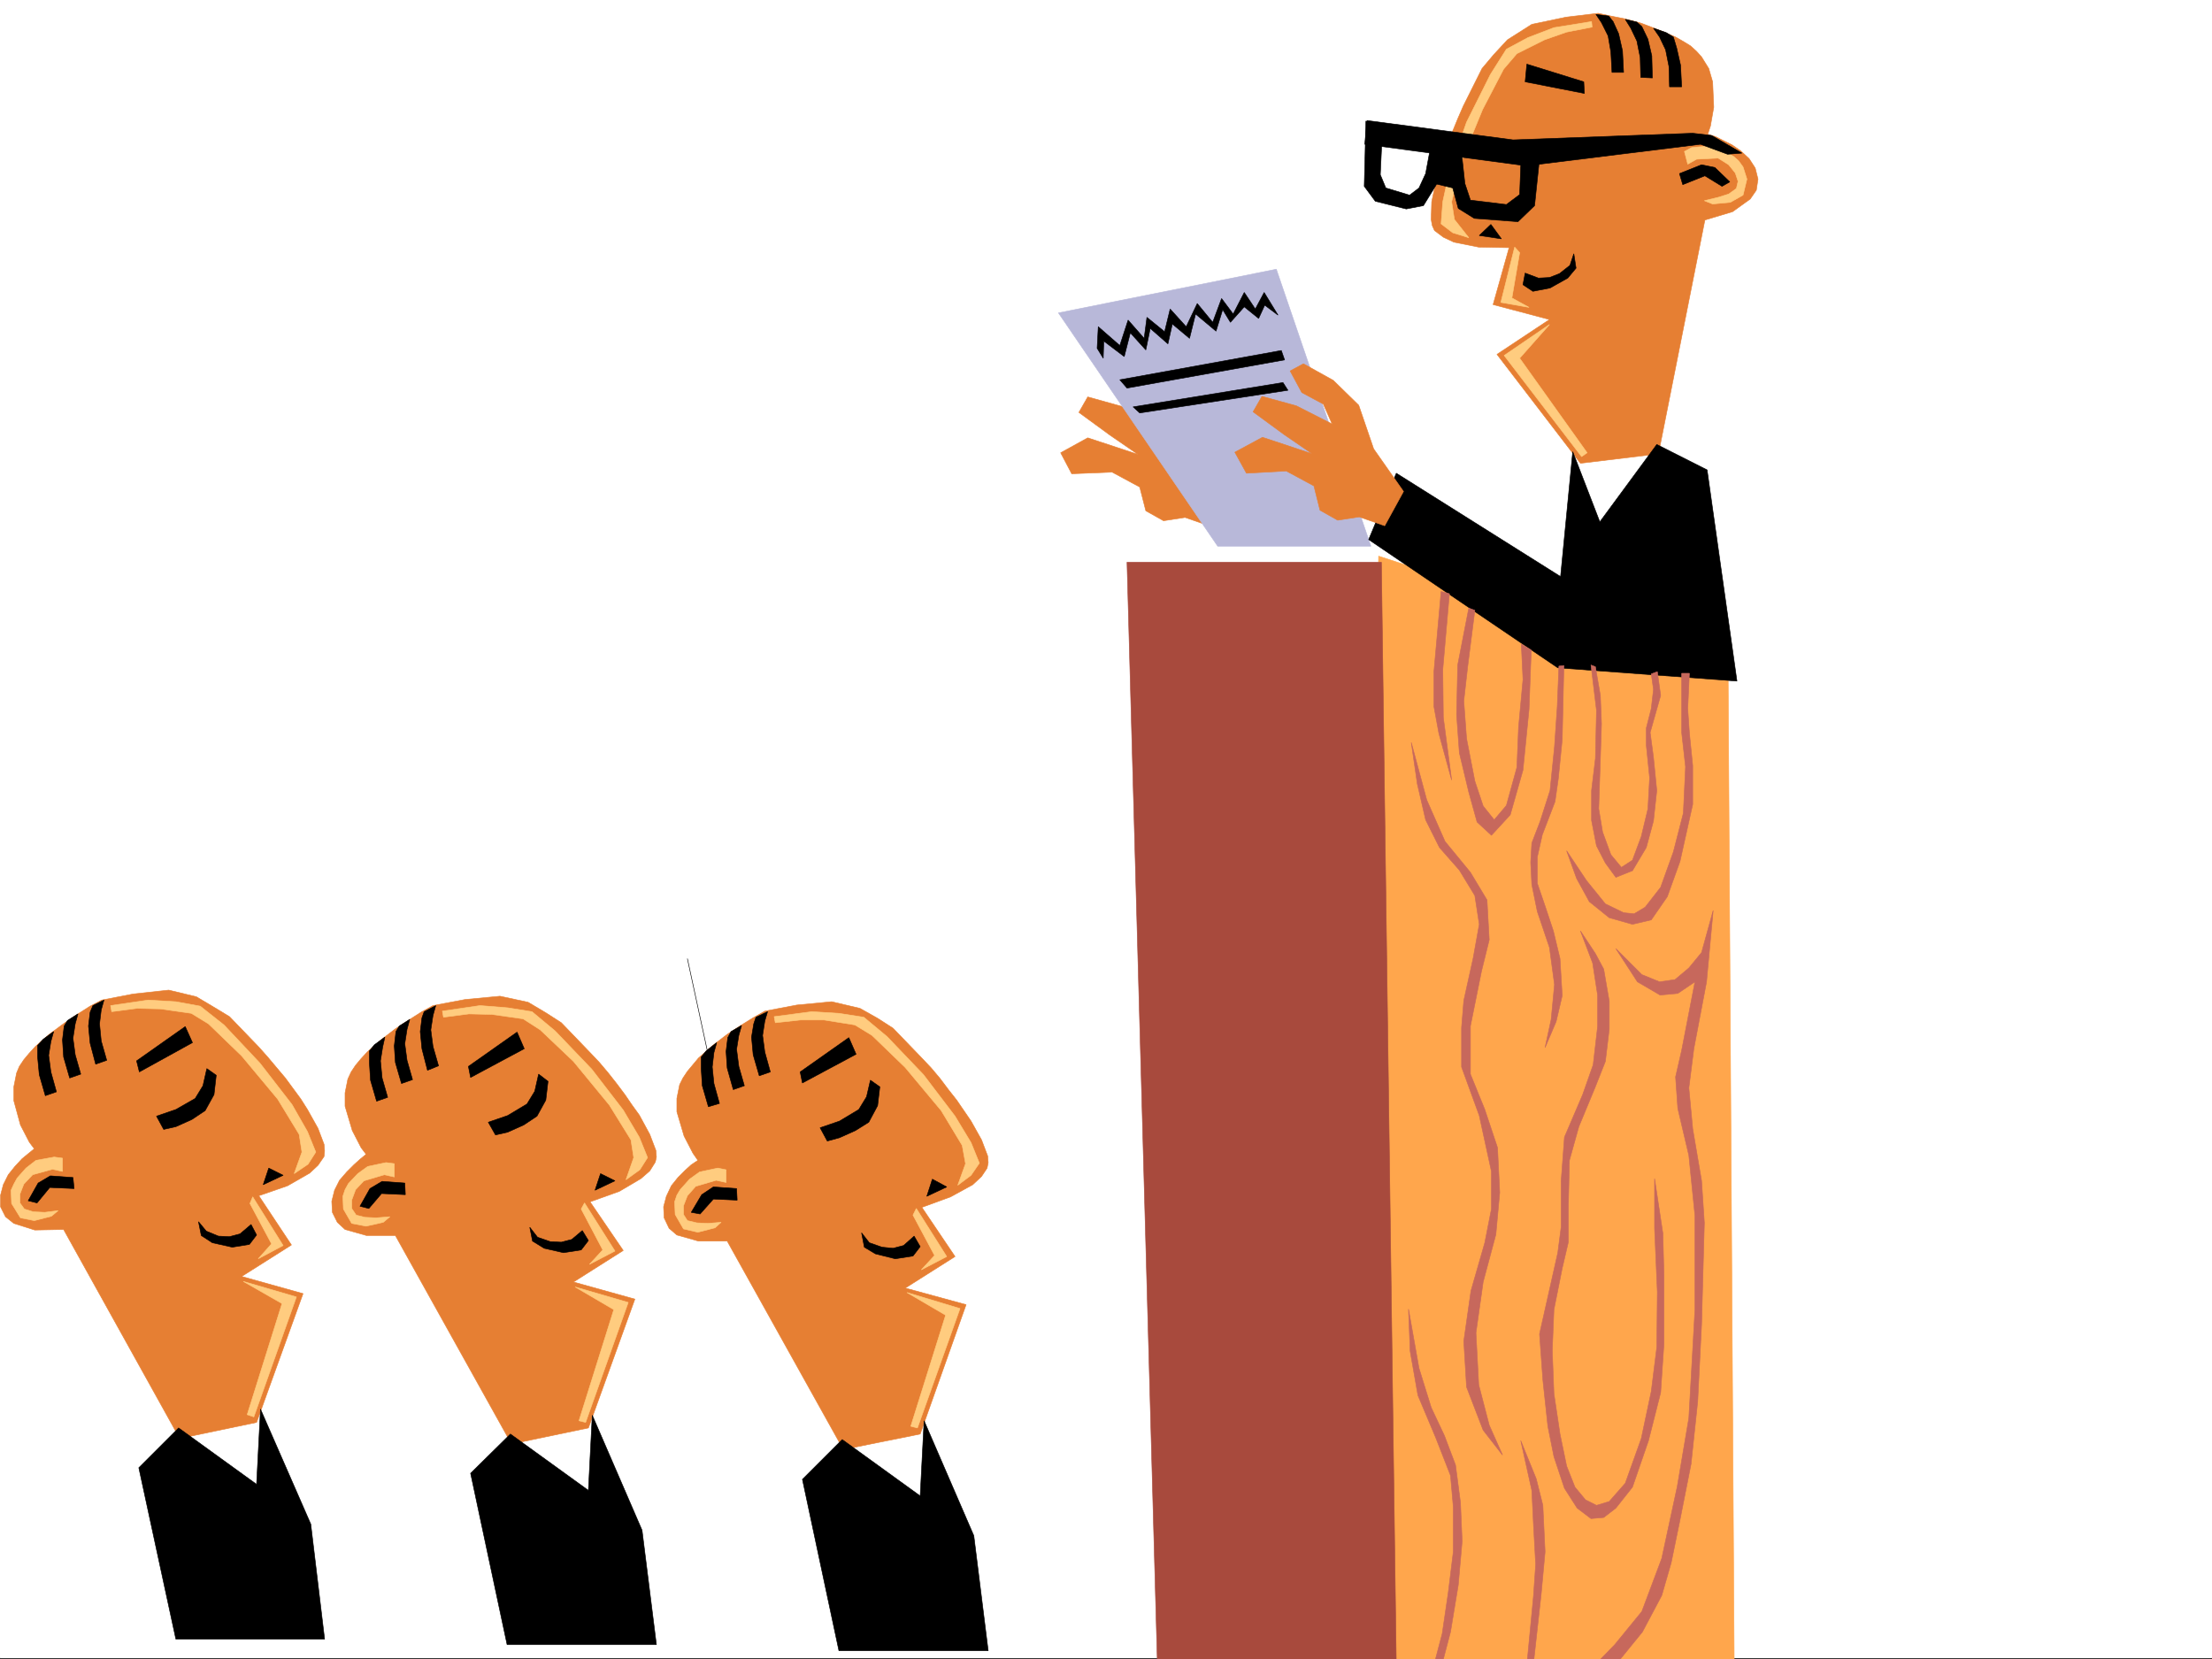<svg xmlns="http://www.w3.org/2000/svg" width="2997.016" height="2248.25"><rect width="100%" height="100%" fill="#333333" stroke="none"/><defs><clipPath id="a"><path d="M0 0h2997v2244.137H0Zm0 0"/></clipPath><clipPath id="b"><path d="M1839 751h511v1495.09h-511zm0 0"/></clipPath><clipPath id="c"><path d="M1838 750h513v1496.09h-513zm0 0"/></clipPath><clipPath id="d"><path d="M1526 759h366v1487.09h-366zm0 0"/></clipPath><clipPath id="e"><path d="M1526 759h367v1487.09h-367zm0 0"/></clipPath><clipPath id="f"><path d="M1908 1771h74v475.09h-74zm0 0"/></clipPath><clipPath id="g"><path d="M1907 1770h75v476.09h-75zm0 0"/></clipPath><clipPath id="h"><path d="M2060 1949h34v297.09h-34zm0 0"/></clipPath><clipPath id="i"><path d="M2059 1949h35v297.09h-35zm0 0"/></clipPath><clipPath id="j"><path d="M2160 1231h162v1015.09h-162zm0 0"/></clipPath><clipPath id="k"><path d="M2160 1230h162v1016.09h-162zm0 0"/></clipPath></defs><path fill="#fff" d="M0 2246.297h2997.016V0H0Zm0 0"/><g clip-path="url(#a)" transform="translate(0 2.16)"><path fill="#fff" fill-rule="evenodd" stroke="#fff" stroke-linecap="square" stroke-linejoin="bevel" stroke-miterlimit="10" stroke-width=".743" d="M.742 2244.137h2995.531V-2.16H.743Zm0 0"/></g><path fill="#fff" fill-rule="evenodd" stroke="#fff" stroke-linecap="square" stroke-linejoin="bevel" stroke-miterlimit="10" stroke-width=".743" d="m2125.633 606.715 17.984 134.816 74.176-23.968 24.71-128.833zm0 0"/><path fill="#e67f33" fill-rule="evenodd" stroke="#e67f33" stroke-linecap="square" stroke-linejoin="bevel" stroke-miterlimit="10" stroke-width=".743" d="m1665.582 666.617-40.469-57.672-20.215-58.418-34.445-34.445-40.469-22.484-17.988 10.48 15.719 28.465 29.246 16.5 11.965 26.195-49.422-24.71-45.707-12.747-12.004 20.996 41.953 30.696 38.203 26.234-68.152-22.48-36.715 20.214 14.977 28.465 54.699-2.23 37.457 20.215 8.25 32.18 23.969 13.488 29.207-4.497 34.488 12.004zm0 0"/><path fill="#b8b8d9" fill-rule="evenodd" stroke="#b8b8d9" stroke-linecap="square" stroke-linejoin="bevel" stroke-miterlimit="10" stroke-width=".743" d="M1649.863 740.008 1434.07 423.922l295.207-59.156 128.13 375.242zm0 0"/><g clip-path="url(#b)" transform="translate(0 2.16)"><path fill="#ffa64c" fill-rule="evenodd" d="m1867.887 751.336 473.539 154.289 8.25 1348.246h-510.254zm0 0"/></g><g clip-path="url(#c)" transform="translate(0 2.16)"><path fill="none" stroke="#ffa64c" stroke-linecap="square" stroke-linejoin="bevel" stroke-miterlimit="10" stroke-width=".743" d="m1867.887 751.336 473.539 154.289 8.25 1348.246h-510.254Zm0 0"/></g><path fill="#e67f33" fill-rule="evenodd" stroke="#e67f33" stroke-linecap="square" stroke-linejoin="bevel" stroke-miterlimit="10" stroke-width=".743" d="m2165.36 17.984-43.481 5.243-46.45 9.734-32.964 20.957-18.727 20.215-15.758 18.73-25.453 50.946-7.507 17.246-6.727 16.46-6.762 17.243-5.984 17.203-5.238 16.5-4.497 16.46-5.984 28.466-.742 23.968 1.484 8.25 3.012 6.727 11.965 8.992 14.234 6.727 33.742 6.762 41.172.742-21.699 77.144 76.398 20.215-71.16 47.195 113.118 147.563L2247 614.926l62.95-316.828 37.456-11.223 23.969-17.242 8.25-11.965 2.27-14.973-3.754-14.976-8.25-12.746-11.223-10.48-12.004-8.25-12.004-5.981-10.476-5.242-10.48-3.008 3.753-11.223 4.496-25.492-1.523-34.45-5.243-17.984-9.734-15.718-6.726-7.47-8.25-7.507-9.735-5.98-10.52-6.024L2247 40.43l-23.227-8.953-22.484-6.024-18.727-3.715zm0 0"/><path fill="#ffcc7f" fill-rule="evenodd" stroke="#ffcc7f" stroke-linecap="square" stroke-linejoin="bevel" stroke-miterlimit="10" stroke-width=".743" d="m2156.363 29.207-50.945 8.25-35.23 13.492-29.208 15.715-21.738 34.45-32.219 64.437-23.226 66.625-8.992 41.21-2.27 29.954 15.758 12 21.742 6.726-19.512-24.71-3.714-23.97 12.707-53.917 29.246-71.164 28.465-54.66 17.988-20.997 37.457-18.73 29.95-10.477 34.487-6.726zm-104.16 305.606-18.73 74.917 38.203 6.723-23.227-12.746 10.52-61.426zm-14.234 146.82 61.426-41.953-40.426 45.668 91.375 128.093-7.469 5.239zm244.258-276.399 4.496 17.207 12.004-6.726 29.21-1.485 14.231 8.993 8.992 11.222 3.754 11.22-2.266 9.737-10.48 7.508-14.23 4.496-18.731 4.496 11.223 4.496 23.968-2.27 17.243-9.733 5.238-21.7-5.238-16.5-5.985-8.25-6.762-5.984-15.718-8.992-16.5-5.239-24.711 2.266zm0 0"/><path fill-rule="evenodd" stroke="#000" stroke-linecap="square" stroke-linejoin="bevel" stroke-miterlimit="10" stroke-width=".743" d="m2004.266 319.094 15.718-15.012 14.23 19.508zm62.168 50.91 17.988 6.766 14.972-.786 13.493-5.238 14.23-11.223 5.242-15.718 3.008 19.472-11.219 13.493-24.007 13.449-23.227 4.496-13.45-8.953zm2.269-283.125 77.145 23.969.78 15.718-80.194-15.718zm206.801 148.309 29.95-11.965 17.983 3.714 20.215 19.473-10.476 6.02-23.227-14.23-29.988 11.96zM2162.348 19.473l7.507 11.222 8.993 17.985 3.714 21.738 1.524 27.684h15.719l-1.485-29.207-5.242-23.188-7.504-16.5-5.984-7.469zm39.726 6.722 7.465 12.004 8.254 17.246 4.496 22.442.742 26.98 15.758.742-.785-29.949-5.238-22.484-8.25-17.203-6.723-6.024zm38.199 12.005 8.25 11.964 8.211 17.246 4.496 22.48.782 27.723h16.46l-1.484-29.246-5.238-23.187-4.496-15.016-9.738-5.98zm-109.402 573.753-16.46 169.266-222.56-140.059-37.457 89.895 256.262 173.758 242.735 17.988-40.43-286.137-68.191-34.445-77.184 104.867zm-278.703-448.672 197.805 26.239 243.476-8.997 25.492 2.973 41.211 23.969-19.468 1.523-36.715-13.488-236.047 29.207-218.766-29.207Zm0 0"/><path fill-rule="evenodd" stroke="#000" stroke-linecap="square" stroke-linejoin="bevel" stroke-miterlimit="10" stroke-width=".743" d="m1850.64 164.023-2.226 88.407 14.977 20.215 41.953 10.48 23.226-4.5 17.985-29.207 21.738 5.242 7.508 27.719 21.699 13.492 59.2 4.496 22.48-21.742 7.508-71.16-25.493-2.23-2.226 58.417-17.989 13.489-48.718-5.98-7.508-22.485-5.98-54.7-37.458-11.222-9.738 52.434-8.992 19.472-12.746 9.735-32.219-9.735-7.469-17.988 2.973-63.652zm0 0"/><g clip-path="url(#d)" transform="translate(0 2.16)"><path fill="#a84a3d" fill-rule="evenodd" d="M1526.973 759.586h344.668l20.21 1497.297-323.667-3.012zm0 0"/></g><g clip-path="url(#e)" transform="translate(0 2.16)"><path fill="none" stroke="#a84a3d" stroke-linecap="square" stroke-linejoin="bevel" stroke-miterlimit="10" stroke-width=".743" d="M1526.973 759.586h344.668l20.21 1497.297-323.667-3.012zm0 0"/></g><path fill="#e67f33" fill-rule="evenodd" stroke="#e67f33" stroke-linecap="square" stroke-linejoin="bevel" stroke-miterlimit="10" stroke-width=".743" d="m1901.59 665.875-40.43-57.676-20.254-59.156-34.445-33.703-40.469-22.485-17.988 9.735 15.758 29.21 29.207 15.716 11.965 26.98-48.68-24.71-46.45-12.747-12.003 20.957 41.953 30.734 38.242 26.196-67.45-22.442-37.456 20.211 15.719 28.465 53.957-3.008 37.457 20.215 8.25 32.961 23.968 13.488 29.207-4.496 34.489 12.004zm0 0"/><path fill-rule="evenodd" stroke="#000" stroke-linecap="square" stroke-linejoin="bevel" stroke-miterlimit="10" stroke-width=".743" d="m1486.504 471.86 1.523-29.208 29.211 25.493 11.219-34.446 21.742 24.711 3.754-28.465 23.965 19.47 7.508-30.731 21.742 23.968 14.973-31.437 20.957 25.453 12.004-32.219 15.718 20.996 15.016-29.207 14.976 22.446 11.965-22.446 18.766 30.696-17.984-13.489-8.25 17.985-19.473-15.72-18.73 20.958-10.516-17.203-8.992 29.207-27.723-23.227-8.21 32.965-23.267-19.472-5.98 26.937-23.969-20.957-5.984 29.207-20.996-23.223-8.25 32.22-27.723-20.997-.742 23.223zm30.734 42.695 218.801-39.684 4.457 12.746-213.523 38.2zm17.985 36.715 203.047-32.961 6.722 10.48-200.777 30.73zm0 0"/><path fill="#c7685c" fill-rule="evenodd" stroke="#c7685c" stroke-linecap="square" stroke-linejoin="bevel" stroke-miterlimit="10" stroke-width=".743" d="m1952.535 801.434-9.734 108.617v47.195l6.765 36.676 17.243 62.953-11.262-84.652-.742-65.18 8.992-102.598zm37.5 22.48-15.015 77.145-1.485 67.41 3.75 51.691 12.75 53.176 11.219 40.426 19.473 17.988 25.492-27.723 17.246-60.644 8.21-82.383 3.009-80.156-13.489-8.25 2.27 47.937-6.024 65.18-2.226 53.918-14.235 51.691-16.5 19.473-14.976-18.73-11.258-33.704-11.223-57.671-3.754-50.95 5.239-46.41 9.738-76.402zm-77.93 182.012 20.961 77.886 24.75 56.188 34.446 41.953 22.484 37.457 3.008 53.922-10.516 42.695-14.976 74.133v65.18l19.472 47.937 17.243 51.692 3.011 60.644-5.238 56.93-17.246 64.438-9.734 68.89 3.754 70.422 14.23 54.66 17.988 40.43-26.238-33.703-22.48-58.418-3.754-62.168 9.734-68.153 18.73-65.18 8.993-45.667v-50.945l-16.461-75.66-24.008-65.883v-53.176l3.011-36.715 12.747-57.672 8.25-45.707-6.02-38.945-20.96-34.45-26.977-30.691-18.73-37.457-11.263-48.68zm200.039-103.379-2.23 54.7-3.754 54.66-6.02 59.198-13.453 41.915-11.257 29.207-1.489 26.238 1.489 29.95 7.504 36.714 16.46 48.68 6.766 50.168-4.496 47.191-8.25 38.203 14.977-35.191 8.25-35.192-3.012-50.203-8.992-37.457-11.223-33.707-10.48-30.691v-35.973l6.726-29.95 17.242-44.925 4.496-31.477 5.243-52.433 2.265-100.371zm43.477-1.488 7.469 61.425-1.485 65.141-5.242 43.48v40.43l6.727 34.445 12.004 23.227 14.234 19.473 22.48-8.993 18.731-31.437 9.734-35.973 4.497-41.172-4.497-44.964-4.496-33.704 14.23-50.167-4.495-32.22-8.25 3.012 3.011 20.958-3.011 26.199-6.723 26.234v23.227l4.496 44.183-2.27 41.953-8.992 37.457-11.964 32.18-15.016 9.738-14.23-17.207-11.223-30.73-5.238-31.438 2.226-67.406 1.528-47.937-1.528-38.203-6.722-38.942zm0 0"/><path fill="#c7685c" fill-rule="evenodd" stroke="#c7685c" stroke-linecap="square" stroke-linejoin="bevel" stroke-miterlimit="10" stroke-width=".743" d="M2278.473 912.281v80.156l5.242 46.45-2.973 62.914-13.488 52.43-17.246 47.937-20.996 26.98-14.973 8.954-14.234-1.485-24.711-11.965-25.492-31.476-26.98-40.43 13.487 37.418 17.247 31.477 26.976 21.738 31.477 8.957 25.453-5.984 21.742-31.438 17.242-47.934 17.203-77.183v-52.395l-4.496-44.222-2.23-32.961 2.23-47.938zm-137.121 349.047 16.5 43.438 6.722 43.441v42.7l-5.98 51.687-14.235 40.468-24.71 57.672-4.497 59.903v62.168l-4.496 34.449-24.75 110.105 4.496 62.168 6.766 62.914 8.25 41.211 14.23 42.696 17.207 26.941 18.766 14.23 17.203-1.484 16.504-12.746 22.48-28.426 21.7-62.953 16.5-65.14 4.5-66.665v-91.378l-1.488-57.672-11.262-74.172v67.41l3.754 86.137-.742 74.914-7.508 59.902-13.489 63.695-21.699 60.641-21.742 24.754-17.242 5.238-14.977-7.508-14.23-17.203-11.262-28.465-8.992-43.441-8.211-54.7-2.27-58.417 2.27-55.442 11.223-56.148 8.25-35.23v-46.41l1.484-64.438 12.746-45.668 21.742-52.434 14.23-35.972 5.239-43.442v-38.199l-7.508-43.441-11.219-20.957zm0 0"/><g clip-path="url(#f)" transform="translate(0 2.16)"><path fill="#c7685c" fill-rule="evenodd" d="m1908.355 1771.496 2.227 56.926 10.52 59.941 23.968 56.89 20.215 51.692 3.75 42.696v60.683l-6.723 54.664-8.25 56.184-11.261 42.7 11.261-2.27 11.223-42.696 10.516-63.656 5.238-59.156-2.266-52.434-6.726-50.95-15.016-39.683-17.945-38.203-16.5-53.176zm0 0"/></g><g clip-path="url(#g)" transform="translate(0 2.16)"><path fill="none" stroke="#c7685c" stroke-linecap="square" stroke-linejoin="bevel" stroke-miterlimit="10" stroke-width=".743" d="m1908.355 1771.496 2.227 56.926 10.52 59.941 23.968 56.89 20.215 51.692 3.75 42.696v60.683l-6.723 54.664-8.25 56.184-11.261 42.7 11.261-2.27 11.223-42.696 10.516-63.656 5.238-59.156-2.266-52.434-6.726-50.95-15.016-39.683-17.945-38.203-16.5-53.176zm0 0"/></g><g clip-path="url(#h)" transform="translate(0 2.16)"><path fill="#c7685c" fill-rule="evenodd" d="m2060.453 1949.75 14.977 67.41 2.265 46.45 2.973 53.917-2.973 42.7-8.992 93.644 8.992-2.27 10.48-94.347 5.24-56.93-3.013-62.91-8.992-35.973zm0 0"/></g><g clip-path="url(#i)" transform="translate(0 2.16)"><path fill="none" stroke="#c7685c" stroke-linecap="square" stroke-linejoin="bevel" stroke-miterlimit="10" stroke-width=".743" d="m2060.453 1949.75 14.977 67.41 2.265 46.45 2.973 53.917-2.973 42.7-8.992 93.644 8.992-2.27 10.48-94.347 5.24-56.93-3.013-62.91-8.992-35.973zm0 0"/></g><g clip-path="url(#j)" transform="translate(0 2.16)"><path fill="#c7685c" fill-rule="evenodd" d="m2160.863 2253.871 26.938-27.723 36.715-44.925 26.98-71.907 20.996-97.394 15.719-92.863 8.25-146.82v-127.313l-8.25-81.64-14.977-63.692-3.011-42.66 8.25-35.973 17.988-92.86-23.227 15.72-23.968 2.226-30.73-17.945-29.208-44.965 35.188 35.226 24.007 9.739 20.957-3.012 18.73-15.719 17.243-20.996 15.719-56.93-8.992 96.657-17.207 90.632-6.762 53.176 5.238 55.406 12.004 70.418 3.754 56.93-3.754 137.828-5.238 104.082-8.992 84.653-15.72 79.414-11.26 54.66-12.747 44.183-26.2 49.422-35.968 44.223zm0 0"/></g><g clip-path="url(#k)" transform="translate(0 2.16)"><path fill="none" stroke="#c7685c" stroke-linecap="square" stroke-linejoin="bevel" stroke-miterlimit="10" stroke-width=".743" d="m2160.863 2253.871 26.938-27.723 36.715-44.925 26.98-71.907 20.996-97.394 15.719-92.863 8.25-146.82v-127.313l-8.25-81.64-14.977-63.692-3.011-42.66 8.25-35.973 17.988-92.86-23.227 15.72-23.968 2.226-30.73-17.945-29.208-44.965 35.188 35.226 24.007 9.739 20.957-3.012 18.73-15.719 17.243-20.996 15.719-56.93-8.992 96.657-17.207 90.632-6.762 53.176 5.238 55.406 12.004 70.418 3.754 56.93-3.754 137.828-5.238 104.082-8.992 84.653-15.72 79.414-11.26 54.66-12.747 44.183-26.2 49.422-35.968 44.223Zm0 0"/></g><path fill-rule="evenodd" stroke="#000" stroke-linecap="square" stroke-linejoin="bevel" stroke-miterlimit="10" stroke-width=".743" d="m967.293 1465.078-35.969-166.293zm0 0"/><path fill="#fff" fill-rule="evenodd" stroke="#fff" stroke-linecap="square" stroke-linejoin="bevel" stroke-miterlimit="10" stroke-width=".743" d="m1150.086 1927.2-6.723 67.41 143.848 71.902-44.965-164.024zm0 0"/><path fill="#e67f33" fill-rule="evenodd" stroke="#e67f33" stroke-linecap="square" stroke-linejoin="bevel" stroke-miterlimit="10" stroke-width=".743" d="m1036.227 1369.945 43.44-8.25 47.196-4.496 38.239 8.992 23.968 13.493 20.957 13.488 38.985 40.43 12.746 13.488 11.965 14.234 11.258 14.977 11.222 14.23 9.738 14.23 9.735 14.235 14.234 25.453 8.25 21.742.742 8.993-1.488 7.468-7.504 11.258-11.965 11.223-29.992 16.46-38.941 14.235 44.965 66.664-67.45 42.7 82.422 22.48-62.207 175.285-104.12 20.957-157.34-282.379h-38.985l-29.207-8.25-10.477-8.992-6.765-14.234-.743-14.977 3.754-14.23 6.723-14.23 8.996-11.224 9.735-9.738 8.25-7.504 8.992-5.984-6.723-9.735-12.004-23.226-9.738-32.961v-17.95l3.754-18.726 4.496-8.992 5.984-8.996 7.508-8.992 7.465-8.992 19.473-17.204 19.511-14.976 19.473-12.746 15.719-9.735zm0 0"/><path fill="#ffcc7f" fill-rule="evenodd" stroke="#ffcc7f" stroke-linecap="square" stroke-linejoin="bevel" stroke-miterlimit="10" stroke-width=".743" d="m1048.938 1377.414 50.984-6.723 36.715 2.266 33.703 5.238 31.476 26.2 49.422 51.691 42.739 56.183 21.699 35.934 11.262 27.723-11.262 16.46-17.985 13.489 10.516-29.207-4.496-24.711-28.465-47.195-48.719-58.414-44.965-43.442-23.226-14.23-41.953-6.766h-31.477l-34.445 3.754zm192.566 259.938 41.21 65.14-34.448 17.985 17.988-19.47-29.246-54.663zm59.196 135.558-71.942-21.7 52.473 30.696-47.196 150.535 8.992 2.266zm-316.942-187.992v17.203l-13.492-2.969-27.723 8.211-11.219 12.746-5.242 13.489v11.964l5.242 8.25 12.746 3.012 14.973.742 17.988-1.484-8.25 7.465-23.226 5.984-19.473-4.457-11.258-19.512-.746-17.203 3.012-8.992 4.496-7.508 12.746-14.234 13.492-9.734 24.711-5.239zm0 0"/><path fill-rule="evenodd" stroke="#000" stroke-linecap="square" stroke-linejoin="bevel" stroke-miterlimit="10" stroke-width=".743" d="m1282.715 1608.145-19.473-10.52-7.508 23.227zm-44.184 66.664-14.23 12.707-14.274 3.754-14.976-1.485-17.242-6.023-10.477-13.45 3.754 19.473 14.973 8.992 26.98 6.727 23.969-3.754 9.734-12.707zm-88.445-268.93-65.922 46.453 3.012 14.973 72.687-38.942zm-152.098 204.492-31.437-2.227-15.758 10.477-14.23 23.969 12.003 2.23 17.985-20.215 32.219 1.485zm41.992-239.68-3.753 12.746-3.008 19.47 3.008 22.484 7.468 26.941-14.972 5.238-8.25-28.465-2.23-23.968 2.972-17.946 3.008-8.996zm-35.226 18.727-3.754 13.488-3.012 18.73 3.012 23.227 7.508 26.196-15.016 5.242-8.21-29.211-1.524-22.48 2.265-18.731 4.497-8.211zm-33.707 23.227-3.754 13.488-2.266 19.473 2.266 22.44 7.469 26.981-14.973 4.496-8.25-28.464-1.488-23.223v-15.719l6.765-8.25zm165.59 823.914-49.461-232.215 53.918-53.918 105.648 76.402 5.277-101.855 67.41 155.773 19.473 155.813zm-25.492-708.571 26.234-8.992 26.2-15.719 10.515-17.242 5.242-22.484 12.746 8.996-3.012 25.492-12.004 22.441-17.984 11.262-21.703 9.738-16.5 4.497zm0 0"/><path fill="#fff" fill-rule="evenodd" stroke="#fff" stroke-linecap="square" stroke-linejoin="bevel" stroke-miterlimit="10" stroke-width=".743" d="m700.555 1919.73-6.766 67.41 143.89 71.907-44.964-164.028zm0 0"/><path fill="#e67f33" fill-rule="evenodd" stroke="#e67f33" stroke-linecap="square" stroke-linejoin="bevel" stroke-miterlimit="10" stroke-width=".743" d="m586.656 1362.441 43.48-8.21 47.192-4.5 38.203 8.21 23.969 14.235 20.996 13.488 38.942 40.469 12.746 13.449 12.003 14.234 11.223 14.23 11.262 15.016 9.734 14.235 9.739 13.45 14.23 26.233 8.25 21.704.742 8.992-1.484 6.765-7.508 11.965-12.004 10.477-29.207 17.242-39.726 14.234 44.964 65.922-67.406 42.7 83.164 23.183-62.95 174.543-104.163 21.7-157.336-282.38h-38.945l-29.246-8.21-10.48-9.735-6.724-13.492-.785-14.973 3.754-14.976 6.766-13.489 9.734-11.261 9.738-9.735 8.25-7.469 8.25-6.765-6.765-8.953-11.965-23.227-9.773-32.96v-17.985l3.753-18.73 4.497-9.735 5.98-8.996 7.508-8.992 8.25-8.953 18.73-16.5 19.473-14.977 19.469-12.746 16.5-10.477zm0 0"/><path fill="#ffcc7f" fill-rule="evenodd" stroke="#ffcc7f" stroke-linecap="square" stroke-linejoin="bevel" stroke-miterlimit="10" stroke-width=".743" d="m599.402 1369.945 50.95-7.504 37.457 3.008 32.96 5.242 31.477 26.235 49.461 51.652 42.695 55.442 21.743 36.714 11.218 27.684-10.476 16.5-18.73 13.488 10.48-29.988-3.754-23.969-29.207-47.152-48.68-59.2-44.965-42.695-23.226-14.976-41.953-5.985-31.477-.742-34.484 4.496zm192.567 259.899 41.215 65.18-34.489 17.988 17.989-19.512-29.211-55.406zm59.199 134.816-71.945-20.957 52.433 30.695-47.191 150.575 8.992 2.226zm-316.945-187.992v17.988l-13.489-3.012-27.722 8.25-11.262 11.965-5.238 14.23v11.263l6.02 8.992 11.964 2.972 14.977.743 18.77-1.485-8.997 7.508-23.223 5.238-19.511-3.754-11.223-19.472-.742-17.242 2.973-8.993 4.496-8.21 12.746-13.493 13.488-9.734 24.71-5.238zm0 0"/><path fill-rule="evenodd" stroke="#000" stroke-linecap="square" stroke-linejoin="bevel" stroke-miterlimit="10" stroke-width=".743" d="m833.184 1599.895-19.512-9.739-7.469 22.485zM788.96 1667.3l-14.233 12.005-14.23 3.714-14.977-.742-17.243-5.98-10.48-13.492 3.715 18.73 15.758 9.734 26.234 5.985 23.969-3.754 9.738-12.707zm-88.405-268.89-65.922 46.453 2.972 14.973 72.684-38.941zm-152.098 204.496-30.734-2.27-16.461 9.735-13.489 23.969 11.965 3.012 17.242-20.215 32.22 1.484zm41.953-240.465-3.754 13.489-2.972 19.472 2.972 22.48 7.508 26.2-14.977 6.02-7.507-29.208-2.266-23.226 2.266-18.727 3.011-8.25zm-35.23 18.727-3.715 13.488-3.008 19.473 3.008 22.484 7.469 26.196-14.973 5.238-8.25-28.465-1.488-22.441 2.23-19.473 4.496-7.508zm-33.703 23.969-3.012 13.488-2.969 18.73 2.227 23.227 7.507 26.195-14.976 5.239-8.25-28.465-1.484-23.184v-16.5l6.726-8.25zm165.589 823.172-49.46-232.176 53.956-53.176 105.649 76.363 5.238-101.855 67.45 155.812 19.468 155.032zM661.57 1520.48l26.239-8.992 26.234-15.719 10.48-17.203 5.239-23.226 12.746 9.738-3.008 25.453-11.965 21.738-17.988 11.965-21.738 9.739-16.461 3.754zm0 0"/><path fill="#fff" fill-rule="evenodd" stroke="#fff" stroke-linecap="square" stroke-linejoin="bevel" stroke-miterlimit="10" stroke-width=".743" d="m250.984 1912.227-6.726 67.406 144.59 71.164-45.707-164.028zm0 0"/><path fill="#e67f33" fill-rule="evenodd" stroke="#e67f33" stroke-linecap="square" stroke-linejoin="bevel" stroke-miterlimit="10" stroke-width=".743" d="m137.867 1354.973 42.696-8.25 47.976-5.242 37.457 8.996 23.969 14.23 20.957 12.707 39.726 41.211 12.004 13.492 11.965 14.23 12.004 14.235 10.477 14.23 10.48 14.235 8.992 14.23 14.235 25.453 8.25 21.743.742 8.953-.742 7.508-8.25 12.003-11.223 10.477-29.988 17.207-38.946 13.488 44.223 66.664-67.45 42.7 83.169 23.222-62.953 174.504-104.121 21.742-157.34-283.125-38.98.743-28.466-8.993-11.222-8.992-6.766-13.492v-15.715l3.754-14.234 6.727-13.489 8.992-11.222 9.734-10.48 8.25-6.762 8.25-6.727-6.722-8.992-12.004-23.227-8.993-32.96v-18.727l3.754-18.73 3.75-8.954 5.985-8.992 7.508-8.996 8.21-8.992 18.727-16.461 20.254-15.016 18.73-12.707 16.461-10.476zm0 0"/><path fill="#ffcc7f" fill-rule="evenodd" stroke="#ffcc7f" stroke-linecap="square" stroke-linejoin="bevel" stroke-miterlimit="10" stroke-width=".743" d="m149.832 1362.441 50.984-7.468 37.461 2.226 32.961 6.024 32.219 25.453 48.676 51.691 43.48 56.145 20.957 36.715 11.262 27.722-10.48 16.461-18.766 12.746 10.516-29.207-3.75-23.969-29.211-47.933-48.72-58.418-44.964-43.438-23.223-14.234-41.957-6.02-31.472-.746-34.45 4.5zm192.566 259.153 41.211 65.922-33.703 17.988 17.985-20.215-29.246-54.703zm59.2 135.597-71.946-20.996 52.473 29.992-47.195 150.536 8.992 3.007zM84.652 1569.2v17.948l-13.492-2.972-26.937 7.469-12.004 12.746-5.239 13.488v11.965l5.98 8.25 12.005 3.754 15.719.742 17.984-2.266-8.992 7.508-23.227 5.98-18.726-3.753-12.004-19.473-.742-17.945 3.753-8.25 4.497-8.25 12.003-13.489 13.489-10.48 24.71-4.496zm0 0"/><path fill-rule="evenodd" stroke="#000" stroke-linecap="square" stroke-linejoin="bevel" stroke-miterlimit="10" stroke-width=".743" d="m383.61 1592.387-19.473-9.735-7.504 22.48zm-43.438 66.663-14.977 12.75-14.273 3.75-14.973-.741-16.46-6.762-10.52-12.75 3.754 18.73 14.976 9.735 26.977 6.023 23.226-3.754 9.735-12.746zm-89.188-268.144-65.925 46.45 3.754 14.976 71.945-39.688zM98.883 1595.398l-30.692-2.23-16.5 9.738-13.492 23.965 12.004 2.973 17.246-20.957 32.961 1.484zm41.996-240.425-3.754 13.488-2.27 18.73 2.27 23.184 7.469 26.238-14.977 5.239-7.508-28.465-2.23-23.227 2.23-18.726 3.754-8.993zm-35.231 18.727-3.753 13.491-3.012 19.47 3.012 22.444 7.507 26.235-15.015 5.242-8.211-28.465-1.524-23.226 2.266-18.73 4.496-7.466zm-32.961 23.968-3.753 13.492-3.012 18.688 3.012 22.484 7.507 26.977-15.015 5.242-8.211-28.465-2.266-23.969v-15.719l7.504-8.25zm165.59 823.172-50.207-232.215 53.918-53.918 105.649 76.402 5.281-101.894 68.148 155.812 18.73 155.813zm-26.237-708.57 26.237-8.993 26.196-14.976 10.52-17.242 5.237-23.223 12.747 8.992-3.012 26.235-12.004 21.699-17.984 12.004-21.7 9.738-16.504 3.715zm0 0"/></svg>
